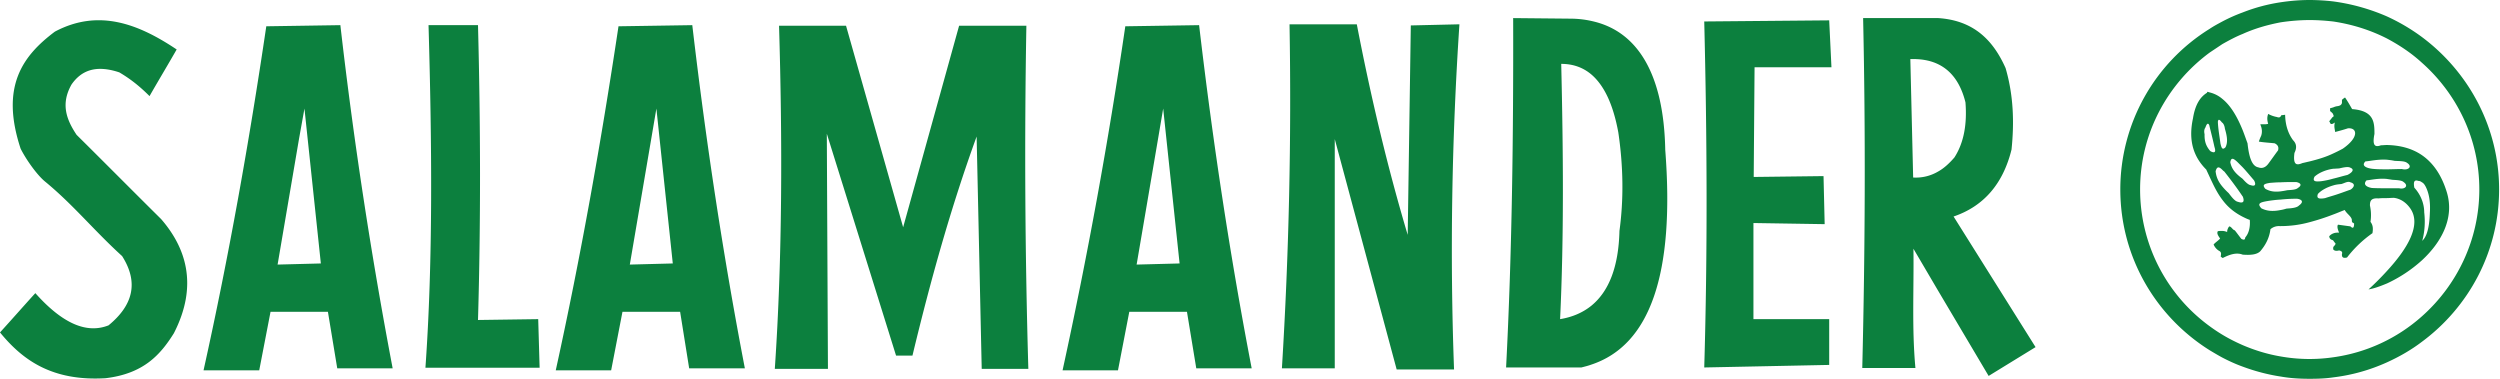 <?xml version="1.0" encoding="UTF-8"?> <svg xmlns="http://www.w3.org/2000/svg" width="165" height="25" fill="none"> <path fill-rule="evenodd" clip-rule="evenodd" d="M5.055 8.9c-.671-1.008-1.063-2.034-.335-3.322.634-.914 1.586-1.324 3.153-.802.765.448 1.38.951 1.996 1.567.598-1.045 1.194-2.034 1.791-3.078C9.18 1.605 6.53.54 3.62 2.089 1.51 3.675 0 5.69 1.362 9.813c.336.672 1.045 1.698 1.605 2.164 1.865 1.53 3.227 3.228 5.093 4.925 1.138 1.791.671 3.284-.896 4.571-1.417.56-3.003-.074-4.832-2.126C1.55 20.205.784 21.082 0 21.94c1.511 1.847 3.452 3.227 6.959 3.022 2.537-.298 3.638-1.567 4.515-2.966 1.66-3.228.746-5.71-.84-7.537-1.866-1.847-3.713-3.713-5.579-5.56zM31.548 21.119c.187-6.474.168-12.966 0-19.459h-3.265c.224 7.817.299 15.522-.205 22.612h7.537l-.093-3.209-3.974.056zM159.848 2.444a12.967 12.967 0 0 0-2.314-1.362 13.301 13.301 0 0 0-3.544-.989A14.144 14.144 0 0 0 152.441 0c-.653 0-1.287.056-1.921.15-.859.13-1.698.354-2.5.67a10.89 10.89 0 0 0-1.344.598c-.279.15-.559.298-.839.485a12.468 12.468 0 0 0-5.896 10.597c0 4.477 2.351 8.395 5.896 10.616.28.167.56.335.839.485.43.224.877.429 1.344.597.802.298 1.641.522 2.5.653.634.112 1.268.149 1.921.149.523 0 1.045-.018 1.549-.093 1.25-.15 2.425-.485 3.544-.99.822-.372 1.605-.82 2.314-1.361 3.078-2.277 5.093-5.933 5.093-10.056 0-4.105-2.015-7.761-5.093-10.056zm0 18.432a11.07 11.07 0 0 1-5.858 2.705 10.865 10.865 0 0 1-3.47-.056c-.877-.148-1.717-.41-2.5-.745-.467-.205-.914-.43-1.344-.69a11.223 11.223 0 0 1-.839-.56 11.163 11.163 0 0 1-4.59-9.03c0-3.694 1.81-6.977 4.59-9.03l.839-.56c.43-.242.877-.485 1.344-.671.783-.355 1.623-.597 2.5-.765.616-.093 1.268-.15 1.921-.15.523 0 1.045.038 1.549.094 1.25.187 2.444.56 3.544 1.12.84.447 1.624.97 2.314 1.604 2.313 2.052 3.787 5.037 3.787 8.358 0 3.32-1.474 6.324-3.787 8.376zM17.575 1.735c-1.12 7.575-2.463 15.15-4.141 22.705h3.675l.746-3.862h3.787l.616 3.732h3.657c-1.418-7.463-2.575-15-3.451-22.65l-4.889.075zm.746 15.727 1.418-8.32.355-1.978 1.082 10.224-2.855.074zM40.821 1.735C39.684 9.31 38.34 16.885 36.68 24.44h3.656l.747-3.862h3.805l.597 3.732h3.676c-1.437-7.463-2.575-15-3.47-22.65l-4.87.075zm.747 15.727 1.418-8.32.336-1.978 1.082 10.224-2.836.074zM120.876 4.44l-.149-3.097-8.247.074c.187 7.612.224 15.224 0 22.836l8.247-.168v-3.022h-5V14.72l4.701.074-.075-3.171-4.608.056.056-7.239h5.075zM105.018 1.38a6.515 6.515 0 0 0-1.381-.149l-3.768-.037c.019 7.761-.075 15.485-.467 23.06h4.963c.224-.057.448-.112.653-.187 3.899-1.287 5.523-6.007 4.888-14.179-.093-4.944-1.791-7.855-4.888-8.507zm1.866 13.862c-.056 2.35-.69 3.992-1.866 4.944-.559.448-1.25.746-2.052.877.261-5.485.206-11.138.075-16.847.765 0 1.418.224 1.978.69.858.728 1.455 1.997 1.791 3.843.335 2.277.354 4.441.074 6.493zM132.761 9.869c.186-1.791.13-3.582-.392-5.373-.821-1.847-2.108-3.153-4.459-3.303h-4.944c.168 7.705.131 15.392-.056 23.097h3.508c-.243-2.63-.094-5.242-.131-7.873l1.623 2.761 3.34 5.634 3.097-1.902-5.411-8.62c1.978-.671 3.265-2.145 3.825-4.421zm-4.851 1.455a2.893 2.893 0 0 1-1.642.392l-.186-7.817c.727-.02 1.325.093 1.828.336.933.448 1.511 1.324 1.81 2.518.112 1.418-.093 2.65-.728 3.638-.354.41-.709.728-1.082.933z" fill="#0C803E"></path> <path fill-rule="evenodd" clip-rule="evenodd" d="M161.49 12.686c-.354-1.156-.914-1.94-1.641-2.444-.653-.447-1.437-.653-2.314-.671-.13 0-.261.018-.392.018-.354.131-.597.075-.429-.746 0-.765-.018-1.53-1.474-1.642-.149-.26-.298-.522-.466-.765-.075.038-.131.094-.205.15v.205c-.037.168-.187.205-.355.224a1.044 1.044 0 0 0-.224.074c-.074.02-.13.038-.205.057v.186c.056.037.112.093.168.15.019.018.019.055.037.074.038.075.038.13 0 .15-.018.018-.018.018-.037.018l-.224.28c.038.055.056.112.093.168a.182.182 0 0 0 .168-.02c.037-.018.074-.037.112-.074-.075.28 0 .448.018.634.28-.074.56-.15.84-.242.634-.057.746.597-.336 1.343-.205.112-.429.223-.634.317-.504.243-1.027.391-1.549.522-.168.038-.317.075-.485.112-.354.15-.634.168-.522-.671.187-.374.112-.635-.093-.84-.299-.41-.504-.933-.523-1.68-.093.02-.168.02-.261.038a.137.137 0 0 1-.037.075c-.038.056-.112.093-.243.037a1.925 1.925 0 0 1-.578-.205c-.056.168-.093.336 0 .653-.187.056-.336.018-.522.037.112.243.149.504.056.765a2.885 2.885 0 0 0-.149.373c.335.056.69.075 1.044.112.224.112.28.261.224.467-.224.298-.429.596-.653.895-.187.243-.411.317-.653.224-.429-.075-.616-.709-.709-1.586-.112-.299-.205-.578-.317-.859-.354-.876-.784-1.623-1.343-2.07a2.003 2.003 0 0 0-.84-.43c-.056-.018-.112-.037-.167-.037v.056c-.43.261-.784.746-.934 1.698-.335 1.548.094 2.593.877 3.376.075.168.149.317.224.485.243.523.485 1.045.84 1.511.317.43.727.803 1.343 1.12.149.074.299.149.466.205.038.466-.056.877-.298 1.157-.019.149-.075.168-.168.13-.037 0-.056-.019-.093-.037-.15-.187-.28-.373-.43-.56-.149-.037-.205-.224-.354-.261-.056.019-.168.242-.149.373a.88.88 0 0 0-.317-.075c-.094 0-.187 0-.299.019-.093.149.037.317.149.484-.13.15-.298.243-.429.393a.876.876 0 0 0 .41.447c.113.094.075.187.075.28-.056.075.038.112.094.15l.018.018c.448-.224.896-.392 1.325-.224.523.037.933 0 1.157-.224.336-.391.597-.858.672-1.455a.852.852 0 0 1 .615-.205h.056a7.23 7.23 0 0 0 1.922-.261 14.95 14.95 0 0 0 1.548-.504c.262-.094.504-.205.765-.299.112.243.485.448.467.69 0 .168.074.13.149.206 0 .28-.075.354-.243.186-.28-.037-.54-.075-.821-.112-.074.112-.019.317.075.523-.13 0-.261 0-.392.056a.626.626 0 0 0-.261.186c.019.187.13.224.243.262 0 0 .018 0 .018.018l.168.224c-.037.038-.056.075-.093.13-.038.02-.056.056-.075.113v.093c0 .019.019.056.056.075.075.056.206.056.336.018.131.038.243.075.187.243-.019.242.112.28.335.224a7.632 7.632 0 0 1 1.679-1.605c.038-.261.057-.503-.13-.746a3.017 3.017 0 0 0-.037-1.082c0-.28.056-.504.559-.466.187-.02.373-.02.56-.02.149 0 .317-.018.466-.018.429.056.783.298 1.045.653.84 1.12-.205 2.761-1.511 4.179-.392.43-.802.84-1.213 1.213.355-.056.765-.206 1.213-.392a9.2 9.2 0 0 0 2.313-1.53c1.269-1.173 2.165-2.777 1.642-4.494zm-14.831-4.59h.018c.112.113.15.262.169.411.167.56.186.914.037 1.213-.094.093-.15.112-.206.075-.055-.038-.093-.168-.13-.336-.056-.448-.149-.933-.168-1.418.019-.15.074-.224.28.056zm-.765 1.885-.056-.056c-.187-.242-.355-.522-.336-1.063-.037-.168-.037-.317.056-.448.112-.336.205-.28.261-.13 0 .037.019.074.019.093.112.447.224.895.317 1.324.112.336.018.43-.261.28zm2.127 3.358c-.056.038-.149.038-.317-.019-.224-.037-.467-.391-.616-.578a4.286 4.286 0 0 1-.411-.429c-.298-.355-.41-.672-.447-1.008.093-.354.242-.298.447-.093.038.038.075.075.131.112.41.523.821 1.064 1.194 1.623l.019.02c.056.13.093.316 0 .372zm.522-1.119c-.168-.019-.392-.261-.522-.41 0 0-.019 0-.019-.02-.541-.39-.728-.708-.802-1.081.056-.354.224-.243.466-.019l.354.355c.262.28.504.578.747.858.093.168.168.448-.224.317zm1.269-.15c.242-.018.466-.037.708-.037.336-.018.691-.018 1.027-.018.205.037.466.167.112.392-.131.13-.504.13-.709.149-.168.037-.299.056-.43.074-.447.056-.746-.018-1.007-.168-.242-.28-.037-.335.299-.391zm1.921 1.493c-.149.168-.578.187-.821.205-.131.038-.261.075-.392.094-.559.112-.932.056-1.268-.112-.298-.317-.075-.392.317-.466.317-.056.634-.094.951-.112.355-.038.709-.056 1.064-.056.224.018.56.149.149.447zm1.026-1.902c.243-.224.691-.448 1.232-.523.112 0 .243-.018.373-.018.187-.038.579-.15.746-.057.392.15-.019.41-.186.485-.318.075-.616.168-.933.243a5.74 5.74 0 0 1-.784.168c-.354.037-.615.037-.448-.298zm2.37.857c-.373.13-.765.28-1.138.392-.187.056-.374.112-.541.168-.336.056-.597.056-.467-.28.205-.224.56-.43 1.008-.56.167-.056.354-.074.541-.093.205-.056.429-.205.597-.112.41.112.168.392 0 .485zm3.208-.093h-.802c-.336 0-.671 0-.989-.018-.335-.056-.615-.224-.354-.504.261-.019.784-.15 1.343-.093.112.018.243.037.354.056.224.018.616.018.747.149.355.242.093.503-.299.41zm.187-1.269c-.317 0-.653.019-.989.019-.336 0-.671 0-.989-.037-.391-.056-.709-.206-.429-.485.299-.02.821-.15 1.418-.113.168.02.336.038.503.075.224.019.672 0 .821.13.393.244.094.524-.335.411zm1.847 2.892c-.037 1.1-.242 1.604-.503 1.847.167-.616.205-1.25.13-1.884 0-.28-.056-.56-.149-.803a2.5 2.5 0 0 0-.503-.82c-.075-.392 0-.541.261-.448.093 0 .167.037.242.093.112.056.187.168.262.317.242.504.298 1.083.26 1.698zM74.27 1.735A331.607 331.607 0 0 1 70.13 24.44h3.657l.746-3.862h3.806l.615 3.732h3.657c-1.436-7.463-2.574-15-3.47-22.65l-4.87.075zm.747 15.727 1.418-8.32.335-1.978 1.083 10.224-2.836.074zM67.741 1.698h-4.44L59.607 15 55.838 1.698h-4.421c.224 7.556.224 15.26-.28 22.649h3.507L54.57 8.825 59.14 23.47h1.082c1.175-4.888 2.52-9.738 4.235-14.459l.336 15.336h3.078a482.306 482.306 0 0 1-.13-22.65zM93.113 1.679l-.205 13.824c-1.325-4.44-2.426-9.067-3.359-13.899h-4.44a288.25 288.25 0 0 1-.503 22.705h3.488V9.179l4.086 15.205h3.787c-.28-7.593-.15-15.186.355-22.78l-3.21.075z" fill="#0C803E"></path> </svg> 